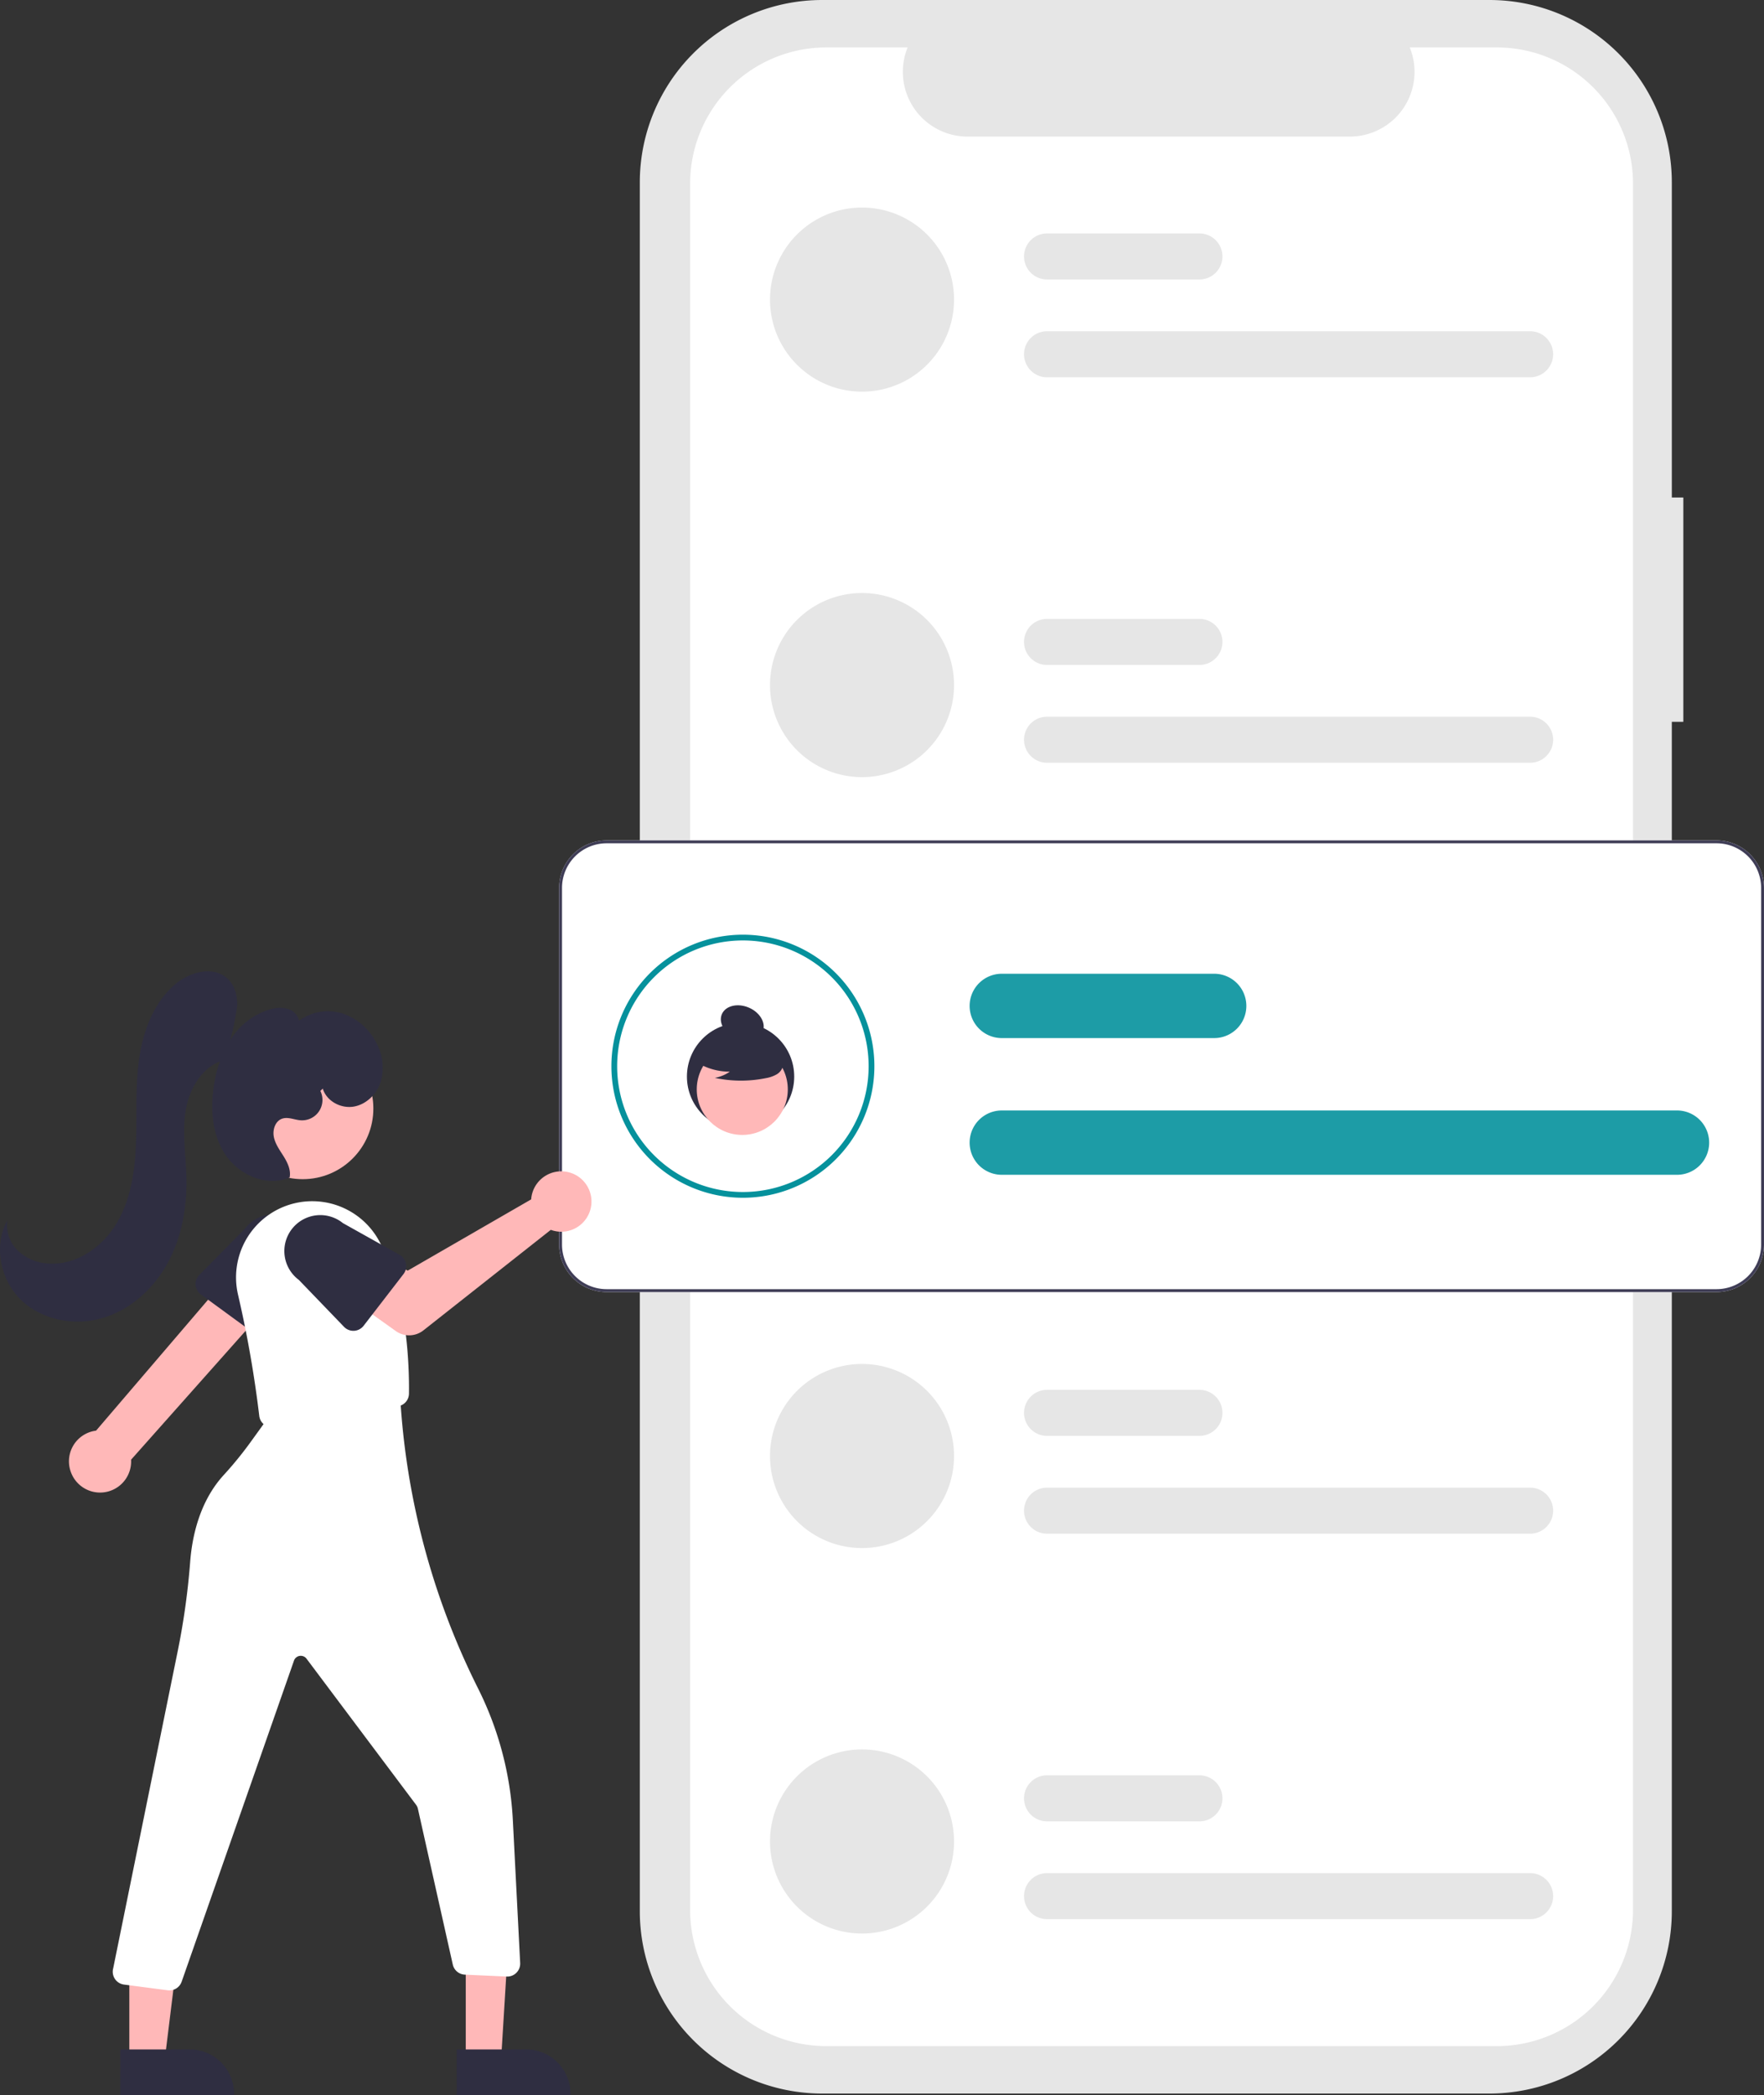 <svg xmlns="http://www.w3.org/2000/svg" width="613.444" height="728.326" viewBox="0 0 613.444 728.326">
  <rect x="0" y="0" width="613.444" height="728.326" fill="#333333" stroke="none"/>
  <g id="Group_14" data-name="Group 14" transform="translate(-890.963 -2067)">
    <path id="Path_32" data-name="Path 32" d="M878.666,258.554h-4V149.009a63.4,63.4,0,0,0-63.4-63.4H579.178a63.4,63.4,0,0,0-63.4,63.4V749.982a63.4,63.4,0,0,0,63.4,63.4H811.265a63.4,63.4,0,0,0,63.4-63.4V336.53h4Z" transform="translate(597.685 1981.393)" fill="#e6e6e6"/>
    <path id="Path_33" data-name="Path 33" d="M861.172,149.451v600.09a47.351,47.351,0,0,1-47.349,47.35h-233.2a47.351,47.351,0,0,1-47.35-47.349V149.451a47.351,47.351,0,0,1,47.349-47.35h28.291a22.507,22.507,0,0,0,20.83,30.99H762.7a22.507,22.507,0,0,0,20.83-30.99h30.29a47.351,47.351,0,0,1,47.35,47.349Z" transform="translate(597.685 1981.393)" fill="#fff"/>
    <path id="Path_34" data-name="Path 34" d="M593.053,157.758a32,32,0,1,0,0,64h0a32,32,0,0,0,0-64Z" transform="translate(597.685 1981.393)" fill="#e6e6e6"/>
    <path id="Path_35" data-name="Path 35" d="M825.391,216.758h-168a8,8,0,0,1,0-16h168a8,8,0,0,1,0,16Z" transform="translate(597.685 1981.393)" fill="#e6e6e6"/>
    <path id="Path_36" data-name="Path 36" d="M710.391,182.758h-53a8,8,0,0,1,0-16h53a8,8,0,0,1,0,16Z" transform="translate(597.685 1981.393)" fill="#e6e6e6"/>
    <path id="Path_37" data-name="Path 37" d="M593.053,291.758a32,32,0,1,0,0,64h0a32,32,0,0,0,0-64Z" transform="translate(597.685 1981.393)" fill="#e6e6e6"/>
    <path id="Path_38" data-name="Path 38" d="M825.391,350.758h-168a8,8,0,0,1,0-16h168a8,8,0,0,1,0,16Z" transform="translate(597.685 1981.393)" fill="#e6e6e6"/>
    <path id="Path_39" data-name="Path 39" d="M710.391,316.758h-53a8,8,0,0,1,0-16h53a8,8,0,0,1,0,16Z" transform="translate(597.685 1981.393)" fill="#e6e6e6"/>
    <path id="Path_40" data-name="Path 40" d="M593.053,559.758a32,32,0,1,0,0,64h0a32,32,0,0,0,0-64Z" transform="translate(597.685 1981.393)" fill="#e6e6e6"/>
    <path id="Path_41" data-name="Path 41" d="M825.391,618.758h-168a8,8,0,0,1,0-16h168a8,8,0,0,1,0,16Z" transform="translate(597.685 1981.393)" fill="#e6e6e6"/>
    <path id="Path_42" data-name="Path 42" d="M710.391,584.758h-53a8,8,0,0,1,0-16h53a8,8,0,0,1,0,16Z" transform="translate(597.685 1981.393)" fill="#e6e6e6"/>
    <path id="Path_43" data-name="Path 43" d="M593.053,693.758a32,32,0,1,0,0,64h0a32,32,0,0,0,0-64Z" transform="translate(597.685 1981.393)" fill="#e6e6e6"/>
    <path id="Path_44" data-name="Path 44" d="M825.391,752.758h-168a8,8,0,0,1,0-16h168a8,8,0,0,1,0,16Z" transform="translate(597.685 1981.393)" fill="#e6e6e6"/>
    <path id="Path_45" data-name="Path 45" d="M710.391,718.758h-53a8,8,0,0,1,0-16h53a8,8,0,0,1,0,16Z" transform="translate(597.685 1981.393)" fill="#e6e6e6"/>
    <path id="Path_46" data-name="Path 46" d="M890.222,534.758h-386a16.519,16.519,0,0,1-16.5-16.5v-124a16.519,16.519,0,0,1,16.5-16.5h386a16.519,16.519,0,0,1,16.5,16.5v124a16.519,16.519,0,0,1-16.5,16.5Z" transform="translate(597.685 1981.393)" fill="#fff"/>
    <path id="Path_47" data-name="Path 47" d="M551.625,501.984a45.726,45.726,0,1,1,45.726-45.726,45.726,45.726,0,0,1-45.726,45.726Zm0-89.452a43.726,43.726,0,1,0,43.726,43.726,43.726,43.726,0,0,0-43.726-43.726Z" transform="translate(597.685 1981.393)" fill="#05919c"/>
    <path id="Path_48" data-name="Path 48" d="M876.363,494H641.551a11.182,11.182,0,0,1,0-22.363H876.363a11.182,11.182,0,1,1,0,22.363Z" transform="translate(597.685 1981.393)" fill="#1d9ca6"/>
    <path id="Path_49" data-name="Path 49" d="M715.629,446.474H641.551a11.182,11.182,0,0,1,0-22.363h74.078a11.182,11.182,0,0,1,0,22.363Z" transform="translate(597.685 1981.393)" fill="#1d9ca6"/>
    <path id="Path_50" data-name="Path 50" d="M890.222,534.758h-386a16.519,16.519,0,0,1-16.5-16.5v-124a16.519,16.519,0,0,1,16.5-16.5h386a16.519,16.519,0,0,1,16.5,16.5v124a16.519,16.519,0,0,1-16.5,16.5Zm-386-156a15.517,15.517,0,0,0-15.5,15.5v124a15.518,15.518,0,0,0,15.5,15.5h386a15.518,15.518,0,0,0,15.5-15.5v-124a15.517,15.517,0,0,0-15.5-15.5Z" transform="translate(597.685 1981.393)" fill="#3f3d56"/>
    <circle id="Ellipse_13" data-name="Ellipse 13" cx="18.654" cy="18.654" r="18.654" transform="translate(1129.848 2422.596)" fill="#2f2e41"/>
    <ellipse id="Ellipse_15" data-name="Ellipse 15" cx="5.789" cy="7.719" rx="5.789" ry="7.719" transform="translate(1139.721 2424.887) rotate(-66.869)" fill="#2f2e41"/>
    <circle id="Ellipse_16" data-name="Ellipse 16" cx="15.832" cy="15.832" r="15.832" transform="translate(1133.262 2429.871)" fill="#ffb8b8"/>
    <path id="Path_51" data-name="Path 51" d="M534.774,454.351a21.532,21.532,0,0,0,12.306,3.8,13.194,13.194,0,0,1-5.23,2.152,43.419,43.419,0,0,0,17.735.1,11.479,11.479,0,0,0,3.713-1.275,4.7,4.7,0,0,0,2.292-3.065c.389-2.223-1.343-4.242-3.143-5.6a23.184,23.184,0,0,0-19.482-3.893,10.668,10.668,0,0,0-5.77,3.261c-1.414,1.748-1.832,4.442-.486,6.242Z" transform="translate(597.685 1981.393)" fill="#2f2e41"/>
    <path id="Path_52" data-name="Path 52" d="M317.735,596.772a10.743,10.743,0,0,1,8.95-13.829l51.333-59.983,11.973,12.571L338.86,593.044a10.8,10.8,0,0,1-21.125,3.728Z" transform="translate(597.685 1981.393)" fill="#ffb8b8"/>
    <path id="Path_53" data-name="Path 53" d="M361.318,532.326a4.5,4.5,0,0,1,1.28-3.521l15.859-16.081a12.5,12.5,0,0,1,20.223,14.689l-10.545,20.056a4.5,4.5,0,0,1-6.638,1.539L363.148,535.6A4.5,4.5,0,0,1,361.318,532.326Z" transform="translate(597.685 1981.393)" fill="#2f2e41"/>
    <circle id="Ellipse_17" data-name="Ellipse 17" cx="24.561" cy="24.561" r="24.561" transform="translate(971.68 2427.793)" fill="#ffb8b8"/>
    <path id="Path_54" data-name="Path 54" d="M385.2,580.868a4.448,4.448,0,0,1-1.766-3.064,392.994,392.994,0,0,0-7.4-42.21,26.493,26.493,0,0,1,49.2-18.386c9.659,18.128,10.4,43.017,10.266,52.876a4.491,4.491,0,0,1-3.753,4.367l-43.1,7.254a4.553,4.553,0,0,1-.76.064A4.461,4.461,0,0,1,385.2,580.868Z" transform="translate(597.685 1981.393)" fill="#fff"/>
    <path id="Path_55" data-name="Path 55" d="M478.241,500.9a10.523,10.523,0,0,0-.239,1.64l-42.958,24.782L424.6,521.308l-11.131,14.572,17.45,12.438a8,8,0,0,0,9.6-.234l44.3-34.946a10.5,10.5,0,1,0-6.576-12.241Z" transform="translate(597.685 1981.393)" fill="#ffb8b8"/>
    <path id="Path_56" data-name="Path 56" d="M433.608,528.493l-13.884,17.994a4.5,4.5,0,0,1-6.8.373L397.2,530.539a12.5,12.5,0,1,1,15.327-19.744l19.713,11.023a4.5,4.5,0,0,1,1.365,6.676Z" transform="translate(597.685 1981.393)" fill="#2f2e41"/>
    <path id="Path_57" data-name="Path 57" d="M315.252,716.442h12.26l2.886-47.135-15.148-.152Z" transform="translate(737.685 2067)" fill="#ffb8b8"/>
    <path id="Path_58" data-name="Path 58" d="M452.125,798.046H476.27a15.386,15.386,0,0,1,15.386,15.386v.5h-39.53Z" transform="translate(597.685 1981.393)" fill="#2f2e41"/>
    <path id="Path_59" data-name="Path 59" d="M198.252,716.442h12.26l5.832-47.288H198.25Z" transform="translate(737.685 2067)" fill="#ffb8b8"/>
    <path id="Path_60" data-name="Path 60" d="M335.125,798.046H359.27a15.386,15.386,0,0,1,15.386,15.386v.5h-39.53Z" transform="translate(597.685 1981.393)" fill="#2f2e41"/>
    <path id="Path_61" data-name="Path 61" d="M351.614,777.489,336.4,775.5a4.5,4.5,0,0,1-3.763-5.629L354.83,660.814a253.55,253.55,0,0,0,4.57-32.089c.648-8.773,3.216-21.18,11.772-30.456a128.631,128.631,0,0,0,9.725-12.016l6.718-9.3,44.752-7.12.031.554a259.337,259.337,0,0,0,27.135,102.178,115.4,115.4,0,0,1,12.1,45.972l2.536,49.452a4.506,4.506,0,0,1-1.3,3.4,4.448,4.448,0,0,1-3.4,1.322l-14.545-.661a4.508,4.508,0,0,1-4.187-3.511L438.6,714.36a3.535,3.535,0,0,0-.615-1.335l-38.111-50.813a2.5,2.5,0,0,0-4.36.674l-39.07,111.627a4.523,4.523,0,0,1-4.253,3.014,4.414,4.414,0,0,1-.576-.037Z" transform="translate(597.685 1981.393)" fill="#fff"/>
    <path id="Path_62" data-name="Path 62" d="M371.4,453.913a108.931,108.931,0,0,0,4.3-18.145c.287-3.587-.632-7.446-3.244-9.92-4.888-4.631-13.193-2.425-18.3,1.958-7.388,6.334-11.072,16.069-12.465,25.7s-.78,19.425-1.115,29.151-1.726,19.726-6.685,28.1-14.159,14.8-23.865,14.088a16.8,16.8,0,0,1-10.514-4.456A12.191,12.191,0,0,1,295.85,509.8c-4.96,8.882-2.446,20.921,4.953,27.9s18.78,8.957,28.507,5.975,17.733-10.457,22.515-19.437,6.534-19.353,6.28-29.524c-.2-7.81-1.523-15.684-.2-23.384s6.139-15.519,13.738-17.332Z" transform="translate(597.685 1981.393)" fill="#2f2e41"/>
    <path id="Path_63" data-name="Path 63" d="M405.525,464.037c1.3,4.328,6.251,7,10.71,6.265s8.124-4.4,9.479-8.713a17.938,17.938,0,0,0-1.4-13.15A20.478,20.478,0,0,0,412.594,438a16.814,16.814,0,0,0-15.289,2.443,5.623,5.623,0,0,0-3.929-4.109,10.745,10.745,0,0,0-5.9.087,24.3,24.3,0,0,0-13.522,9.837,39.535,39.535,0,0,0-6.129,15.8c-1.509,8.469-.952,17.722,3.8,24.89s14.487,11.4,22.381,7.982c.492-2.516-.674-5.05-2.023-7.231s-2.948-4.3-3.466-6.816.475-5.583,2.9-6.4c2.072-.7,4.282.434,6.465.572a7.084,7.084,0,0,0,6.8-10.207Z" transform="translate(597.685 1981.393)" fill="#2f2e41"/>
  </g>
</svg>
